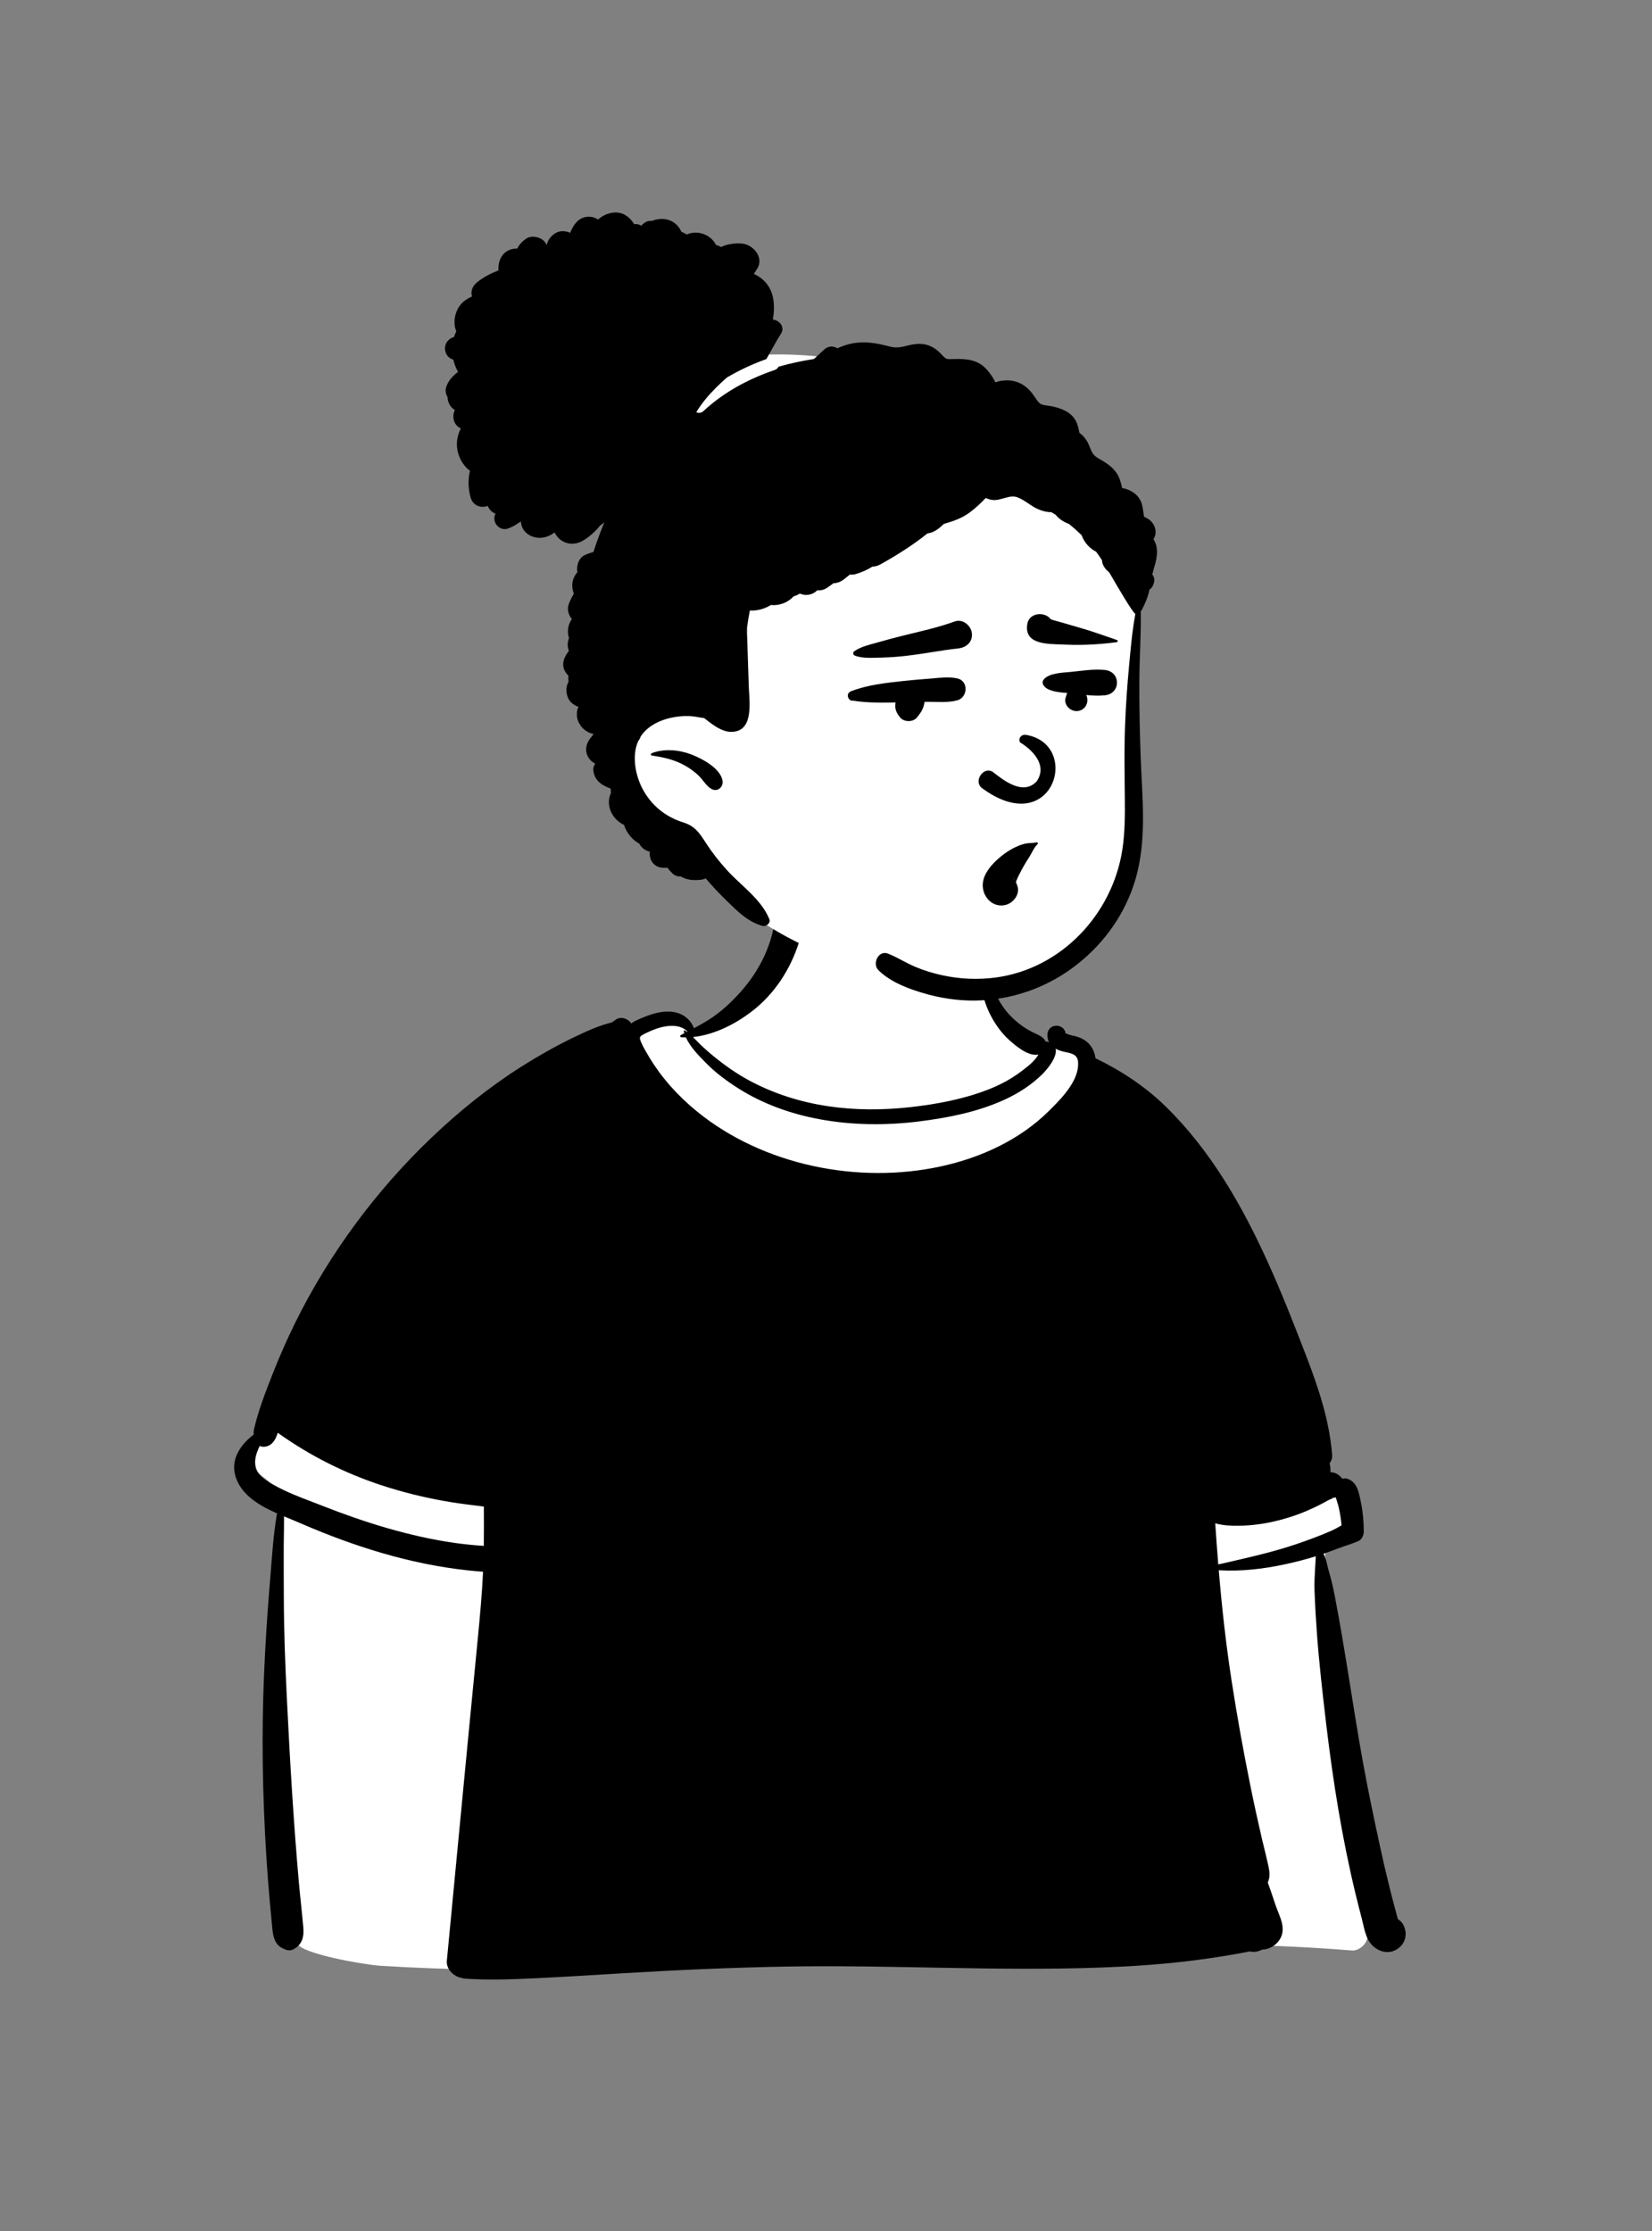 <?xml version="1.0" encoding="UTF-8"?>
<svg width="240px" height="324px" viewBox="0 0 240 324" version="1.1" xmlns="http://www.w3.org/2000/svg" xmlns:xlink="http://www.w3.org/1999/xlink">
    <rect x="0" y="0" width="240" height="324" fill="#808080" stroke="none"/>
    <!-- Generator: Sketch 62 (91390) - https://sketch.com -->
    <title>peep-93</title>
    <desc>Created with Sketch.</desc>
    <g id="Introduction" stroke="none" stroke-width="1" fill="none" fill-rule="evenodd">
        <g id="variations" transform="translate(-3246, -434)">
            <g id="images" transform="translate(126, 110)">
                <g id="a-person/bust" transform="translate(3120, 324)">
                    <g id="body/Sporty-Tee" transform="translate(31.056, 135.053)" fill-rule="evenodd">
                        <path d="M24.149,150.427 C26.678,150.583 29.207,150.706 31.736,150.801 C64.806,152.033 97.849,148.262 130.898,147.437 C142.407,147.134 153.858,147.285 165.337,148.209 C166.462,148.3 167.748,147.089 167.61,145.936 C165.489,127.621 162.836,109.356 161.461,90.966 C161.46,89.993 161.585,89.022 161.919,88.106 C161.982,88.034 162.309,87.228 162.6,87.178 C162.505,87.249 162.935,87.125 162.661,87.146 C164.321,86.875 165.948,85.082 164.744,83.367 C152.336,64.342 135.398,46.978 129.948,24.38 C128.661,18.271 124.01,17.893 119.056,15.373 C117.51,14.453 113.731,11.906 113.115,10.135 C111.646,3.751 114.234,-2.502 106.674,-5.085 C101.683,-6.469 92.862,-7.64 87.813,-6.181 C81.653,-4.13 82.114,2.814 78.542,7.591 C76.694,10.354 73.544,14.137 70.635,14.561 C69.225,14.766 68.187,11.913 66.779,12.109 C44.838,17.44 14.945,53.806 5.515,73.938 C3.39,80.273 10.244,78.362 9.823,84.73 C9.303,96.811 8.168,112.277 8.841,124.372 C9.472,131.392 9.005,138.748 11.187,145.504 C10.6,146.217 11.443,146.938 12.132,147.247 C12.999,148.723 21.532,150.222 24.149,150.427 Z" id="🎨-Background" fill="#FFFFFF"></path>
                        <path d="M81.271,-0.018 C81.842,-2.585 85.925,-1.484 85.226,1.073 C84.142,5.027 81.894,8.764 78.721,11.387 C76.27,13.412 72.931,15.219 69.618,15.553 C69.928,15.855 70.226,16.178 70.539,16.487 C71.244,17.188 71.994,17.839 72.768,18.465 C74.357,19.75 76.008,20.906 77.813,21.874 C85.019,25.742 93.159,26.634 101.208,25.733 C105.028,25.306 108.905,24.582 112.496,23.184 C114.161,22.538 115.78,21.688 117.208,20.615 L117.582,20.334 C118.333,19.767 119.335,18.966 119.804,18.091 C118.376,18.412 116.57,16.89 115.579,16.005 C114.495,15.033 113.582,13.779 112.908,12.494 C111.588,9.973 110.889,6.72 111.996,4.017 C112.07,3.837 112.306,3.867 112.327,4.062 C112.655,7.213 113.504,10.168 115.765,12.501 C116.769,13.534 117.97,14.401 119.282,15.003 L119.467,15.088 C120.026,15.347 120.614,15.65 120.85,16.203 C120.941,16.193 121.032,16.201 121.118,16.225 C121.196,16.246 121.268,16.269 121.338,16.295 C121.182,15.988 121.1,15.627 121.114,15.2 C121.169,13.545 123.44,13.494 123.755,14.967 C123.698,14.773 123.622,14.961 123.766,15.02 C123.763,15.003 123.759,14.984 123.755,14.967 L123.759,14.983 L123.759,14.983 L123.768,15.02 L123.766,15.02 C123.771,15.047 123.776,15.075 123.779,15.103 L123.782,15.139 L123.78,15.109 C123.778,15.086 123.775,15.065 123.772,15.047 L123.768,15.02 C123.789,15.03 123.818,15.037 123.852,15.037 L123.866,15.043 C123.919,15.065 124.106,15.152 124.161,15.174 C124.539,15.314 124.961,15.358 125.348,15.479 C126.187,15.737 126.926,16.164 127.438,16.89 C127.805,17.413 128.01,18.011 128.094,18.632 C131.806,20.418 135.32,22.738 138.263,25.611 C144.831,32.019 149.411,40.04 153.17,48.342 C155.083,52.568 156.787,56.884 158.455,61.212 L158.718,61.895 C160.505,66.547 162.085,71.25 162.474,76.25 C162.51,76.698 162.362,77.119 162.106,77.468 C162.197,77.844 162.244,78.22 162.231,78.588 C162.229,78.645 162.225,78.702 162.22,78.759 C162.82,78.749 163.408,79 163.966,79.706 C164.192,79.634 164.437,79.625 164.677,79.704 C166.146,80.173 166.382,81.786 166.659,83.136 C166.945,84.531 167.069,85.96 167.071,87.382 C167.071,87.892 166.78,88.534 166.285,88.752 C165.356,89.162 164.354,89.43 163.393,89.802 C162.67,90.081 161.946,90.345 161.215,90.593 C161.62,91.3 161.751,92.286 161.971,93.032 C162.316,94.196 162.592,95.365 162.825,96.557 C164.401,104.662 165.493,112.854 166.968,120.976 C167.705,125.045 168.563,129.086 169.437,133.127 C169.868,135.114 170.327,137.096 170.819,139.07 C171.081,140.122 171.354,141.175 171.635,142.221 C171.716,142.527 171.799,142.832 171.882,143.136 L172.03,143.669 L172.03,143.669 C172.351,143.847 172.625,144.115 172.816,144.483 C173.511,145.827 173.111,147.342 171.778,148.099 C170.329,148.923 168.599,148.145 167.8,146.807 C167.238,145.863 167.054,144.612 166.777,143.561 C166.465,142.382 166.167,141.196 165.88,140.011 C163.928,131.955 162.621,123.759 161.635,115.532 L161.566,114.944 C161.065,110.709 160.581,106.463 160.268,102.208 C160.114,100.118 159.992,98.028 159.916,95.933 C159.877,94.856 159.939,93.771 160,92.695 C160.027,92.224 160.068,91.751 160.082,91.28 L160.087,91.212 C160.091,91.165 160.097,91.102 160.101,91.036 L160.106,90.956 C158.648,91.413 157.169,91.793 155.676,92.114 C152.498,92.801 149.246,93.184 146.004,92.989 C146.456,98.362 147.045,103.722 147.869,109.045 C148.663,114.173 149.58,119.29 150.616,124.375 C151.133,126.93 151.693,129.479 152.282,132.019 C152.599,133.376 152.961,134.724 153.246,136.088 C153.415,136.899 153.468,137.578 153.127,138.337 C153.502,139.357 153.835,140.382 154.162,141.348 L154.26,141.636 C154.839,143.327 155.937,145.055 154.79,146.717 C154.197,147.575 153.229,148.065 152.255,148.095 C152.238,148.105 152.219,148.118 152.2,148.128 C151.676,148.409 151.072,148.465 150.497,148.344 C149.625,148.515 148.75,148.68 147.873,148.83 C145.708,149.204 143.532,149.513 141.351,149.773 C137.2,150.267 133.021,150.538 128.845,150.688 C113.553,151.239 98.244,150.271 82.947,150.55 C75.153,150.692 67.359,151.043 59.578,151.508 C55.695,151.741 51.81,151.99 47.925,152.182 L46.722,152.241 C43.248,152.407 39.771,152.535 36.299,152.282 C36.231,152.277 36.178,152.25 36.142,152.212 C34.944,152.077 33.74,150.973 33.861,149.699 C34.378,144.271 34.896,138.844 35.416,133.414 C36.339,123.741 37.27,114.067 38.213,104.396 L38.349,103 C38.665,99.741 38.968,96.474 39.121,93.203 C38.348,93.148 37.577,93.078 36.806,92.993 C28.449,92.078 20.438,89.55 12.745,86.228 L12.434,86.093 C11.741,85.791 10.982,85.488 10.205,85.165 C10.218,86.642 10.169,88.122 10.163,89.584 C10.152,92.013 10.171,94.441 10.177,96.867 C10.192,101.868 10.382,106.871 10.632,111.863 C11.069,120.68 11.582,129.485 12.36,138.282 C12.556,140.494 12.823,142.703 13.011,144.916 C13.123,146.22 12.854,147.306 11.661,147.991 C11.073,148.329 10.619,148.188 10.036,147.915 C8.612,147.247 8.572,145.668 8.437,144.295 C8.333,143.259 8.238,142.223 8.145,141.186 C7.947,138.973 7.775,136.76 7.636,134.543 C7.085,125.734 6.924,116.933 7.304,108.114 C7.481,103.988 7.736,99.854 8.074,95.736 L8.154,94.786 C8.432,91.495 8.612,88.042 9.189,84.73 C6.863,83.698 4.558,82.386 3.489,80.205 C2.103,77.372 3.626,74.951 5.796,73.283 C5.775,73.002 5.796,72.723 5.855,72.469 C6.478,69.77 7.522,67.103 8.53,64.529 C9.546,61.942 10.668,59.395 11.901,56.903 C16.854,46.921 23.618,37.799 31.682,30.115 C35.688,26.298 40.072,22.77 44.751,19.811 C47.071,18.347 49.45,16.994 51.913,15.789 L52.278,15.612 C53.992,14.779 55.916,13.894 57.823,13.431 C58.021,13.283 58.222,13.143 58.425,13.01 C59.175,12.511 60.193,12.873 60.637,13.585 C60.852,13.418 61.101,13.27 61.387,13.137 L61.669,13.008 C63.38,12.237 65.434,11.517 67.292,12.023 C68.445,12.338 69.354,13.188 69.761,14.27 C70.697,13.775 71.616,13.266 72.514,12.642 C73.957,11.645 75.265,10.406 76.439,9.106 C78.795,6.492 80.506,3.43 81.271,-0.018 Z M163.008,82.409 C162.848,82.456 162.679,82.473 162.504,82.451 C162.82,82.488 162.186,82.676 162.012,82.766 L161.999,82.773 C161.682,82.954 161.363,83.13 161.039,83.299 C160.285,83.696 159.514,84.053 158.73,84.39 C157.186,85.047 155.591,85.552 153.954,85.922 C152.352,86.283 150.673,86.494 149.031,86.528 C147.932,86.549 146.629,86.499 145.492,86.175 C145.623,88.168 145.769,90.159 145.932,92.148 L148.176,91.633 C150.421,91.118 152.664,90.59 154.879,89.948 C156.542,89.466 158.181,88.902 159.801,88.293 C160.651,87.974 161.494,87.636 162.326,87.272 C162.74,87.091 163.129,86.876 163.513,86.658 L163.841,86.471 C163.765,85.582 163.625,84.709 163.423,83.829 C163.317,83.364 163.137,82.887 163.008,82.409 Z M9.294,73.023 C9.009,73.949 8.572,74.813 7.575,75.022 C7.222,75.096 6.926,75.056 6.681,74.936 L6.622,75.054 C5.802,76.738 5.562,78.515 7.448,79.812 C8.3,80.397 9.227,80.904 10.186,81.359 C11.901,82.175 13.728,82.831 15.45,83.499 L15.793,83.633 C18.873,84.842 22.002,85.943 25.18,86.864 C28.404,87.796 31.685,88.544 35.006,89.02 C36.406,89.219 37.818,89.358 39.231,89.449 C39.254,87.547 39.244,85.643 39.237,83.741 C38.735,83.677 38.236,83.61 37.754,83.552 C36.288,83.381 34.826,83.172 33.373,82.912 C30.337,82.369 27.332,81.619 24.402,80.659 C18.973,78.877 13.921,76.331 9.294,73.023 Z M68.823,14.758 C67.589,13.452 65.23,13.923 63.74,14.557 C63.29,14.75 62.836,14.944 62.405,15.179 L62.321,15.225 C61.82,15.515 61.822,15.686 62.067,16.263 C62.386,17.022 62.83,17.755 63.252,18.459 C65.061,21.479 67.442,24.108 70.161,26.329 C79.79,34.191 93.624,36.965 105.666,34.331 C111.446,33.069 117.021,30.52 121.275,26.34 L121.663,25.955 C123.378,24.238 125.733,21.752 125.568,19.207 C125.489,17.983 124.49,17.913 123.47,17.677 C123.052,17.58 122.652,17.442 122.306,17.248 C122.585,18.45 121.1,20.238 120.332,20.989 C118.725,22.563 116.789,23.793 114.742,24.713 C110.846,26.465 106.609,27.293 102.389,27.817 C97.602,28.413 92.711,28.361 87.96,27.479 C83.825,26.712 79.75,25.26 76.192,22.999 C74.561,21.963 72.954,20.781 71.593,19.406 L71.304,19.113 C70.322,18.118 69.179,16.914 68.591,15.608 C68.367,15.61 68.145,15.603 67.923,15.588 C67.767,15.58 67.683,15.358 67.839,15.276 C68.014,15.183 68.189,15.09 68.365,14.999 C68.335,14.902 68.31,14.807 68.289,14.709 C68.272,14.627 68.358,14.551 68.435,14.597 C68.54,14.661 68.642,14.728 68.741,14.8 C68.768,14.788 68.796,14.773 68.823,14.758 Z" id="🖍-Ink" fill="#000000"></path>
                    </g>
                    <g id="head/Bun" transform="translate(78.592, 38.043)" fill-rule="evenodd">
                        <path d="M31.582,13.498 C63.603,11.923 85.33,37.186 86.265,47.26 C86.914,54.253 86.474,63.58 86.474,69.829 C86.474,73.018 88.082,82.714 86.265,87.363 C82.22,97.71 77.65,105.815 64.987,105.815 C52.324,105.815 33.021,99.25 26.392,90.781 C25.182,89.235 10.143,77.917 10.143,69.021 C10.143,50.041 8.733,14.622 31.582,13.498 Z" id="🎨-Background" fill="#FFFFFF"></path>
                        <path d="M9.736,-7.002 C11.561,-7.572 12.726,-6.751 13.557,-5.478 C13.74,-5.514 13.917,-5.511 14.115,-5.464 C14.164,-5.452 14.282,-5.407 14.371,-5.372 C14.44,-5.343 14.502,-5.308 14.562,-5.271 L14.598,-5.29 L14.598,-5.29 C14.735,-5.439 14.879,-5.576 15.034,-5.685 C15.383,-5.932 15.743,-6.004 16.084,-5.953 L16.242,-6.012 L16.242,-6.012 C17.593,-6.482 19.057,-6.264 19.973,-5.1 C20.15,-4.875 20.294,-4.624 20.416,-4.36 C20.691,-4.27 20.948,-4.14 21.17,-3.98 C21.326,-4.053 21.491,-4.115 21.668,-4.16 C22.664,-4.416 23.711,-4.175 24.523,-3.563 C24.919,-3.266 25.21,-2.894 25.43,-2.468 C25.681,-2.409 25.93,-2.303 26.162,-2.161 C26.362,-2.26 26.565,-2.354 26.773,-2.418 C27.534,-2.652 28.35,-2.738 29.142,-2.679 C30.848,-2.552 32.498,-0.603 31.358,1.072 L31.323,1.122 C31.178,1.324 31.052,1.533 30.935,1.745 C31.344,1.923 31.737,2.16 32.101,2.458 C33.878,3.916 34.038,6.162 33.706,8.282 L33.691,8.37 L33.696,8.37 C34.64,8.459 35.455,9.446 34.897,10.374 L34.87,10.418 C34.115,11.585 33.468,12.875 32.746,14.103 C30.75,14.823 28.824,15.71 27.011,16.784 C25.882,17.774 24.807,18.82 23.861,19.984 C23.389,20.565 22.955,21.18 22.557,21.818 C22.875,21.971 23.27,21.964 23.603,21.655 C26.564,18.909 30.143,16.983 33.953,15.691 C34.227,15.598 34.407,15.423 34.508,15.215 C36.199,14.733 37.921,14.359 39.659,14.094 C40.138,13.638 40.64,13.201 41.117,12.746 C41.726,12.166 42.489,12.174 43.059,12.539 C43.342,12.41 43.632,12.296 43.926,12.193 L44.108,12.131 C44.184,12.106 44.257,12.077 44.332,12.054 C46.371,11.431 48.237,11.662 50.243,12.175 L50.5,12.242 C51.435,12.49 52.024,12.45 52.93,12.222 L53.032,12.196 C53.994,11.945 55.023,11.759 56.007,12.023 C57.036,12.3 57.719,12.915 58.42,13.659 L58.49,13.733 C58.817,14.084 59.006,14.122 59.434,14.113 L59.893,14.1 C61.624,14.052 63.319,14.125 64.616,15.465 C65.095,15.96 65.61,16.661 65.918,17.301 L65.963,17.396 C65.978,17.427 65.99,17.453 66.002,17.477 C66.188,17.447 66.477,17.329 66.615,17.302 C68.502,16.936 70.076,17.5 71.288,18.987 C71.552,19.313 71.953,19.952 72.23,20.303 C72.327,20.386 72.419,20.474 72.506,20.567 C72.961,20.857 73.605,20.839 74.115,20.941 C75.505,21.218 76.991,21.747 77.698,23.07 C77.993,23.622 78.102,24.226 78.227,24.83 C78.694,25.137 79.06,25.58 79.345,26.059 C79.69,26.64 79.837,27.353 80.235,27.902 C80.524,28.301 80.966,28.514 81.386,28.758 L81.547,28.852 C82.792,29.594 83.767,30.417 84.177,31.871 L84.213,32 C84.279,32.223 84.513,32.858 84.309,32.763 C84.484,32.859 84.782,32.893 84.942,32.946 C85.805,33.232 86.557,33.694 87.017,34.506 C87.367,35.123 87.43,35.767 87.531,36.448 L87.573,36.722 C87.584,36.789 87.597,36.866 87.611,36.941 L87.624,37.015 L87.627,37.016 C87.783,37.084 87.937,37.157 88.088,37.236 C88.804,37.658 89.293,38.39 89.293,39.237 C89.293,39.649 89.165,39.969 88.978,40.255 C89.129,40.484 89.246,40.728 89.335,41 C89.509,41.531 89.521,42.112 89.462,42.662 C89.392,43.321 89.223,43.921 89.024,44.551 C88.947,44.794 88.916,45.134 88.8,45.366 C89.014,45.638 89.141,45.97 89.101,46.299 C89.045,46.768 88.831,47.316 88.406,47.579 C88.198,48.604 87.751,49.652 87.311,50.49 C87.26,50.587 87.199,50.674 87.132,50.746 C87.193,54.091 86.948,57.46 86.931,60.802 C86.912,64.439 86.988,68.079 87.115,71.711 C87.328,77.733 88.091,83.959 86.314,89.831 C84.86,94.637 81.949,98.762 78.045,101.89 C74.048,105.09 69.229,106.942 64.112,107.231 C61.509,107.377 58.862,107.081 56.344,106.407 L56.074,106.334 C53.638,105.664 50.816,104.641 49.023,102.85 C48.077,101.903 49.034,99.897 50.422,100.449 C51.797,100.996 53.031,101.806 54.396,102.376 C55.615,102.886 56.887,103.277 58.175,103.564 C60.759,104.145 63.499,104.272 66.125,103.911 C75.607,102.613 82.995,94.736 84.453,85.396 C84.856,82.81 84.849,80.181 84.821,77.567 L84.791,74.704 C84.768,72.308 84.76,69.911 84.848,67.516 C84.96,64.435 85.177,61.355 85.469,58.287 L85.621,56.69 C85.801,54.822 86.004,52.939 86.354,51.096 C86.067,51.111 83.805,47.24 82.55,45.077 C82.092,44.714 81.705,44.262 81.556,43.678 C81.525,43.556 81.508,43.433 81.499,43.309 C81.226,42.881 80.939,42.464 80.635,42.059 L80.569,42.029 C80.518,42.006 80.479,41.986 80.455,41.973 C79.793,41.598 79.24,41.029 78.862,40.369 C78.734,40.147 78.63,39.915 78.545,39.678 C78.005,39.148 77.44,38.642 76.847,38.168 C76.789,38.122 76.729,38.078 76.67,38.032 C75.915,37.75 75.252,37.325 74.768,36.714 C74.566,36.588 74.363,36.466 74.158,36.346 C73.542,36.34 72.92,36.197 72.315,35.948 C71.208,35.493 70.324,34.594 69.212,34.178 C68.036,33.737 66.796,34.738 65.547,34.557 C65.228,34.511 64.912,34.414 64.617,34.274 C63.914,35.019 63.167,35.722 62.344,36.337 C61.148,37.231 59.926,37.639 58.541,38.042 C57.855,38.694 57.086,39.325 56.159,39.418 C54.014,41.134 51.72,42.58 49.306,43.924 C48.918,44.14 48.532,44.237 48.166,44.24 C47.408,44.715 46.582,45.081 45.709,45.334 C45.435,45.414 45.153,45.43 44.876,45.396 L44.118,46.014 L44.118,46.014 C43.591,46.443 43.028,46.648 42.49,46.662 C42.163,46.912 41.824,47.15 41.474,47.378 C41.1,47.623 40.615,47.724 40.127,47.695 C39.383,48.424 38.417,48.5 37.608,48.165 C37.497,48.23 37.383,48.291 37.254,48.352 C37.08,48.435 36.898,48.504 36.712,48.561 C35.869,49.47 34.634,49.947 33.397,49.822 C32.473,50.388 31.398,50.683 30.347,50.616 C30.187,51.422 30.054,52.231 29.942,53.042 L29.931,53.636 C29.929,53.733 29.929,53.808 29.93,53.857 L29.931,53.877 C30.034,56.483 30.09,59.09 30.192,61.696 L30.201,61.901 C30.317,64.178 30.877,68.33 27.531,68.239 C26.285,68.206 25.048,67.287 24.077,66.532 L23.94,66.425 C23.866,66.367 23.79,66.308 23.713,66.248 C22.987,66.153 22.272,65.977 21.539,65.95 C20.635,65.918 19.684,66.011 18.803,66.216 C17.248,66.578 15.744,67.286 14.73,68.569 C14.641,68.681 14.559,68.799 14.481,68.917 C14.409,69.16 14.287,69.385 14.124,69.579 C13.165,71.737 13.718,74.588 14.779,76.562 C16.042,78.913 18.041,80.539 20.555,81.357 L20.682,81.398 C22.399,81.934 23.056,82.974 23.99,84.42 C24.865,85.777 25.868,87.041 26.946,88.241 C29.031,90.564 31.957,92.481 33.17,95.421 C33.415,96.013 32.713,96.57 32.17,96.419 C30.043,95.82 28.551,94.305 27.005,92.798 C25.935,91.754 24.905,90.669 23.94,89.529 C23.737,89.622 23.514,89.685 23.282,89.714 C22.257,89.839 21.2,89.787 20.303,89.234 C19.89,89.272 19.459,89.128 19.139,88.835 C18.846,88.566 18.593,88.274 18.379,87.963 C18.054,87.992 17.735,88.001 17.431,87.95 C17.284,87.936 17.142,87.898 17.011,87.834 C16.769,87.739 16.539,87.591 16.329,87.365 C15.901,86.906 15.738,86.258 15.817,85.642 C15.732,85.624 15.648,85.603 15.565,85.575 C14.997,85.382 14.559,85 14.279,84.479 C13.779,84.198 13.328,83.818 12.987,83.413 C12.571,82.921 12.258,82.366 12.073,81.753 C11.883,81.665 11.698,81.562 11.521,81.442 C10.253,80.584 9.526,78.971 10.024,77.481 L10.041,77.434 C10.067,77.367 10.112,77.252 10.168,77.123 C10.16,77.018 10.152,76.913 10.146,76.808 L10.129,76.491 L10.129,76.491 L9.875,76.383 L9.875,76.383 C8.607,75.878 7.75,75.197 7.598,73.771 C7.566,73.476 7.681,73.175 7.861,72.923 L7.86,72.844 L7.86,72.844 C7.778,72.801 7.7,72.758 7.631,72.714 C6.939,72.272 6.515,71.481 6.562,70.663 C6.606,69.917 7.019,69.322 7.483,68.772 L7.616,68.618 C7.627,68.605 7.639,68.591 7.653,68.576 L7.346,68.48 C7.146,68.416 6.964,68.353 6.833,68.28 C6.325,67.995 5.894,67.61 5.629,67.121 C5.59,67.06 5.551,67.001 5.515,66.936 C5.172,66.31 5.128,65.508 5.349,64.836 C5.375,64.757 5.409,64.683 5.443,64.608 C4.51,64.279 3.791,63.599 3.704,62.344 C3.67,61.851 3.778,61.36 4.013,60.939 C3.961,60.656 3.95,60.362 3.984,60.071 C3.655,59.761 3.4,59.387 3.286,58.93 C3.07,58.068 3.465,57.248 4.052,56.496 C3.835,55.901 3.823,55.23 4.072,54.631 C3.976,54.332 3.922,54.016 3.919,53.692 C3.912,52.974 4.133,52.374 4.491,51.863 C3.988,51.249 3.75,50.433 4.047,49.668 C4.258,49.124 4.499,48.627 4.777,48.166 C4.631,47.816 4.546,47.423 4.546,46.984 C4.546,46.193 4.842,45.567 5.295,45.055 C5.099,44.119 5.499,42.979 6.37,42.566 C6.699,42.411 7.139,42.249 7.623,42.122 C7.805,41.554 7.995,40.987 8.196,40.425 C8.512,39.54 8.851,38.668 9.211,37.805 C9.004,37.987 8.787,38.156 8.562,38.309 C7.851,39.214 6.908,39.997 6.116,40.465 C4.546,41.395 2.75,40.843 1.975,39.289 C1.247,39.833 0.373,40.155 -0.56,40.045 C-1.618,39.92 -2.585,39.235 -2.849,38.166 C-2.887,38.011 -2.91,37.844 -2.912,37.676 C-3.519,38.108 -4.154,38.505 -4.85,38.733 C-5.736,39.023 -6.641,38.327 -6.758,37.461 C-6.805,37.117 -6.741,36.814 -6.604,36.558 L-6.69,36.523 C-6.705,36.517 -6.719,36.511 -6.733,36.505 C-7.198,36.287 -7.559,35.887 -7.731,35.426 C-8.738,35.816 -9.891,35.359 -10.21,34.252 C-10.59,32.935 -10.613,31.601 -10.316,30.319 C-11.383,29.543 -12.078,28.239 -12.196,26.876 C-12.282,25.897 -12.049,24.994 -11.638,24.159 C-12.647,23.781 -12.993,22.458 -12.514,21.505 C-13.151,21.14 -13.566,20.367 -13.575,19.614 C-13.86,19.183 -13.951,18.628 -13.715,18.005 C-13.404,17.186 -12.77,16.5 -12.044,15.962 C-12.361,15.411 -12.596,14.81 -12.742,14.188 C-13.343,14.012 -13.829,13.526 -13.927,12.795 C-14.051,11.879 -13.448,11.103 -12.637,10.898 C-12.547,10.619 -12.437,10.346 -12.302,10.084 C-12.703,9.133 -12.644,7.93 -12.126,6.89 C-11.668,5.971 -10.922,5.409 -10.024,5.02 C-10.252,4.238 -9.95,3.458 -9.19,2.877 C-8.261,2.166 -7.243,1.623 -6.173,1.24 C-6.268,-0.033 -5.736,-1.337 -4.478,-1.781 C-4.142,-1.899 -3.793,-1.943 -3.437,-1.941 C-3.179,-2.503 -2.748,-2.959 -2.186,-3.364 C-1.335,-3.975 0.255,-3.601 0.727,-2.643 L0.75,-2.594 C0.774,-2.539 0.8,-2.49 0.824,-2.437 C0.919,-2.902 1.142,-3.342 1.499,-3.702 C2.392,-4.603 3.335,-4.62 4.242,-4.235 C4.409,-4.648 4.61,-5.041 4.855,-5.4 C5.745,-6.702 7.215,-6.868 8.291,-6.163 C8.722,-6.542 9.204,-6.835 9.736,-7.002 Z M16.097,71.34 C17.889,70.638 20.062,70.845 21.833,71.519 L21.963,71.57 C23.526,72.188 26.067,73.564 26.373,75.323 C26.532,76.235 25.666,77.023 24.786,76.543 C24.022,76.127 23.593,75.288 22.984,74.679 C22.382,74.077 21.708,73.593 20.973,73.168 C19.439,72.282 17.827,71.938 16.097,71.682 C15.903,71.655 15.956,71.394 16.097,71.34 Z" id="🖍-Ink" fill="#000000"></path>
                    </g>
                    <g id="face/Blank" transform="translate(112.183, 77.354)" fill="#000000" fill-rule="evenodd">
                        <path d="M38.395,44.978 C38.541,44.938 38.67,45.135 38.549,45.243 C38.052,45.684 37.736,46.507 37.373,47.067 C37.028,47.601 36.695,48.129 36.391,48.687 C36.051,49.313 35.722,49.936 35.457,50.599 L35.405,50.732 L35.405,50.732 C35.484,50.921 35.546,51.107 35.592,51.23 L35.605,51.264 C36.058,52.42 35.108,53.705 34.037,54.028 C32.204,54.581 30.632,53.076 30.588,51.285 C30.554,49.877 31.508,48.622 32.478,47.691 C33.326,46.877 34.276,46.183 35.338,45.675 C35.807,45.452 36.294,45.264 36.803,45.156 C37.323,45.045 37.885,45.115 38.395,44.978 Z M34.941,50.082 C35.075,50.145 35.19,50.3 35.287,50.481 C35.238,50.327 35.139,50.175 34.941,50.082 Z M36.088,30.512 C37.683,31.482 40.114,33.744 38.397,36.149 C36.377,38.27 33.469,35.838 32.035,34.739 C30.706,33.887 29.213,36.078 30.446,37.074 C40.803,44.745 45.006,30.766 36.894,29.371 C36.001,29.218 35.67,30.212 36.088,30.512 Z M22.973,21.197 L23.255,21.173 C24.478,21.065 25.716,20.901 26.922,21.178 C28.541,21.55 28.423,23.907 26.922,24.341 C25.599,24.723 24.133,24.557 22.767,24.57 C22.552,24.572 22.338,24.578 22.123,24.582 C22.081,25.092 21.913,25.533 21.657,25.973 C21.473,26.289 21.239,26.589 21.008,26.869 C20.459,27.536 19.166,27.521 18.612,26.869 C18.203,26.387 17.877,25.832 17.872,25.179 C17.87,25.012 17.891,24.834 17.931,24.66 L17.185,24.673 C15.361,24.701 13.523,24.688 11.731,24.398 C11.094,24.53 10.573,23.38 11.452,23.036 C13.843,22.1 16.514,21.825 19.051,21.544 C20.355,21.399 21.666,21.3 22.973,21.197 Z M43.342,20.23 L43.407,20.224 C44.989,20.062 46.733,19.781 48.319,19.942 C50.686,20.183 50.682,23.384 48.319,23.624 C47.451,23.712 46.537,23.669 45.626,23.585 C46.092,24.573 45.539,25.754 44.417,25.905 C43.373,26.045 42.292,25.031 42.635,23.944 L42.651,23.896 C42.717,23.707 42.777,23.496 42.849,23.288 L42.471,23.256 C41.343,23.156 39.777,22.952 39.361,22.061 C39.236,21.793 39.265,21.543 39.458,21.314 C40.249,20.372 42.199,20.341 43.342,20.23 L43.342,20.23 Z M26.518,12.901 C27.663,12.485 28.853,13.459 29.001,14.556 C29.172,15.821 28.26,16.654 27.105,16.805 L27.047,16.812 C24.495,17.093 21.963,17.607 19.409,17.897 C18.248,18.029 17.079,18.116 15.911,18.147 L15.077,18.166 C14.054,18.192 12.957,18.215 12.012,17.863 L12.016,17.856 L12.016,17.856 C11.765,17.784 11.65,17.422 11.929,17.224 C12.934,16.513 14.29,16.244 15.46,15.906 C16.637,15.566 17.822,15.253 19.011,14.958 C21.507,14.341 24.099,13.78 26.518,12.901 Z M37.078,13.197 C37.382,11.596 39.647,11.425 40.48,12.589 C41.017,12.774 41.806,12.967 42.295,13.112 C43.146,13.364 43.998,13.615 44.852,13.859 C46.621,14.362 48.346,15.001 50.085,15.596 C50.264,15.658 50.215,15.885 50.042,15.908 C47.616,16.224 45.23,16.371 42.789,16.27 L42.288,16.247 C40.137,16.163 36.486,16.323 37.078,13.197 Z" id="🖍-Ink"></path>
                    </g>
                    <g id="facial-hair/*-None" transform="translate(104.577, 109.479)"></g>
                    <g id="accessories/*-None" transform="translate(88.521, 88.978)"></g>
                </g>
            </g>
        </g>
    </g>
</svg>